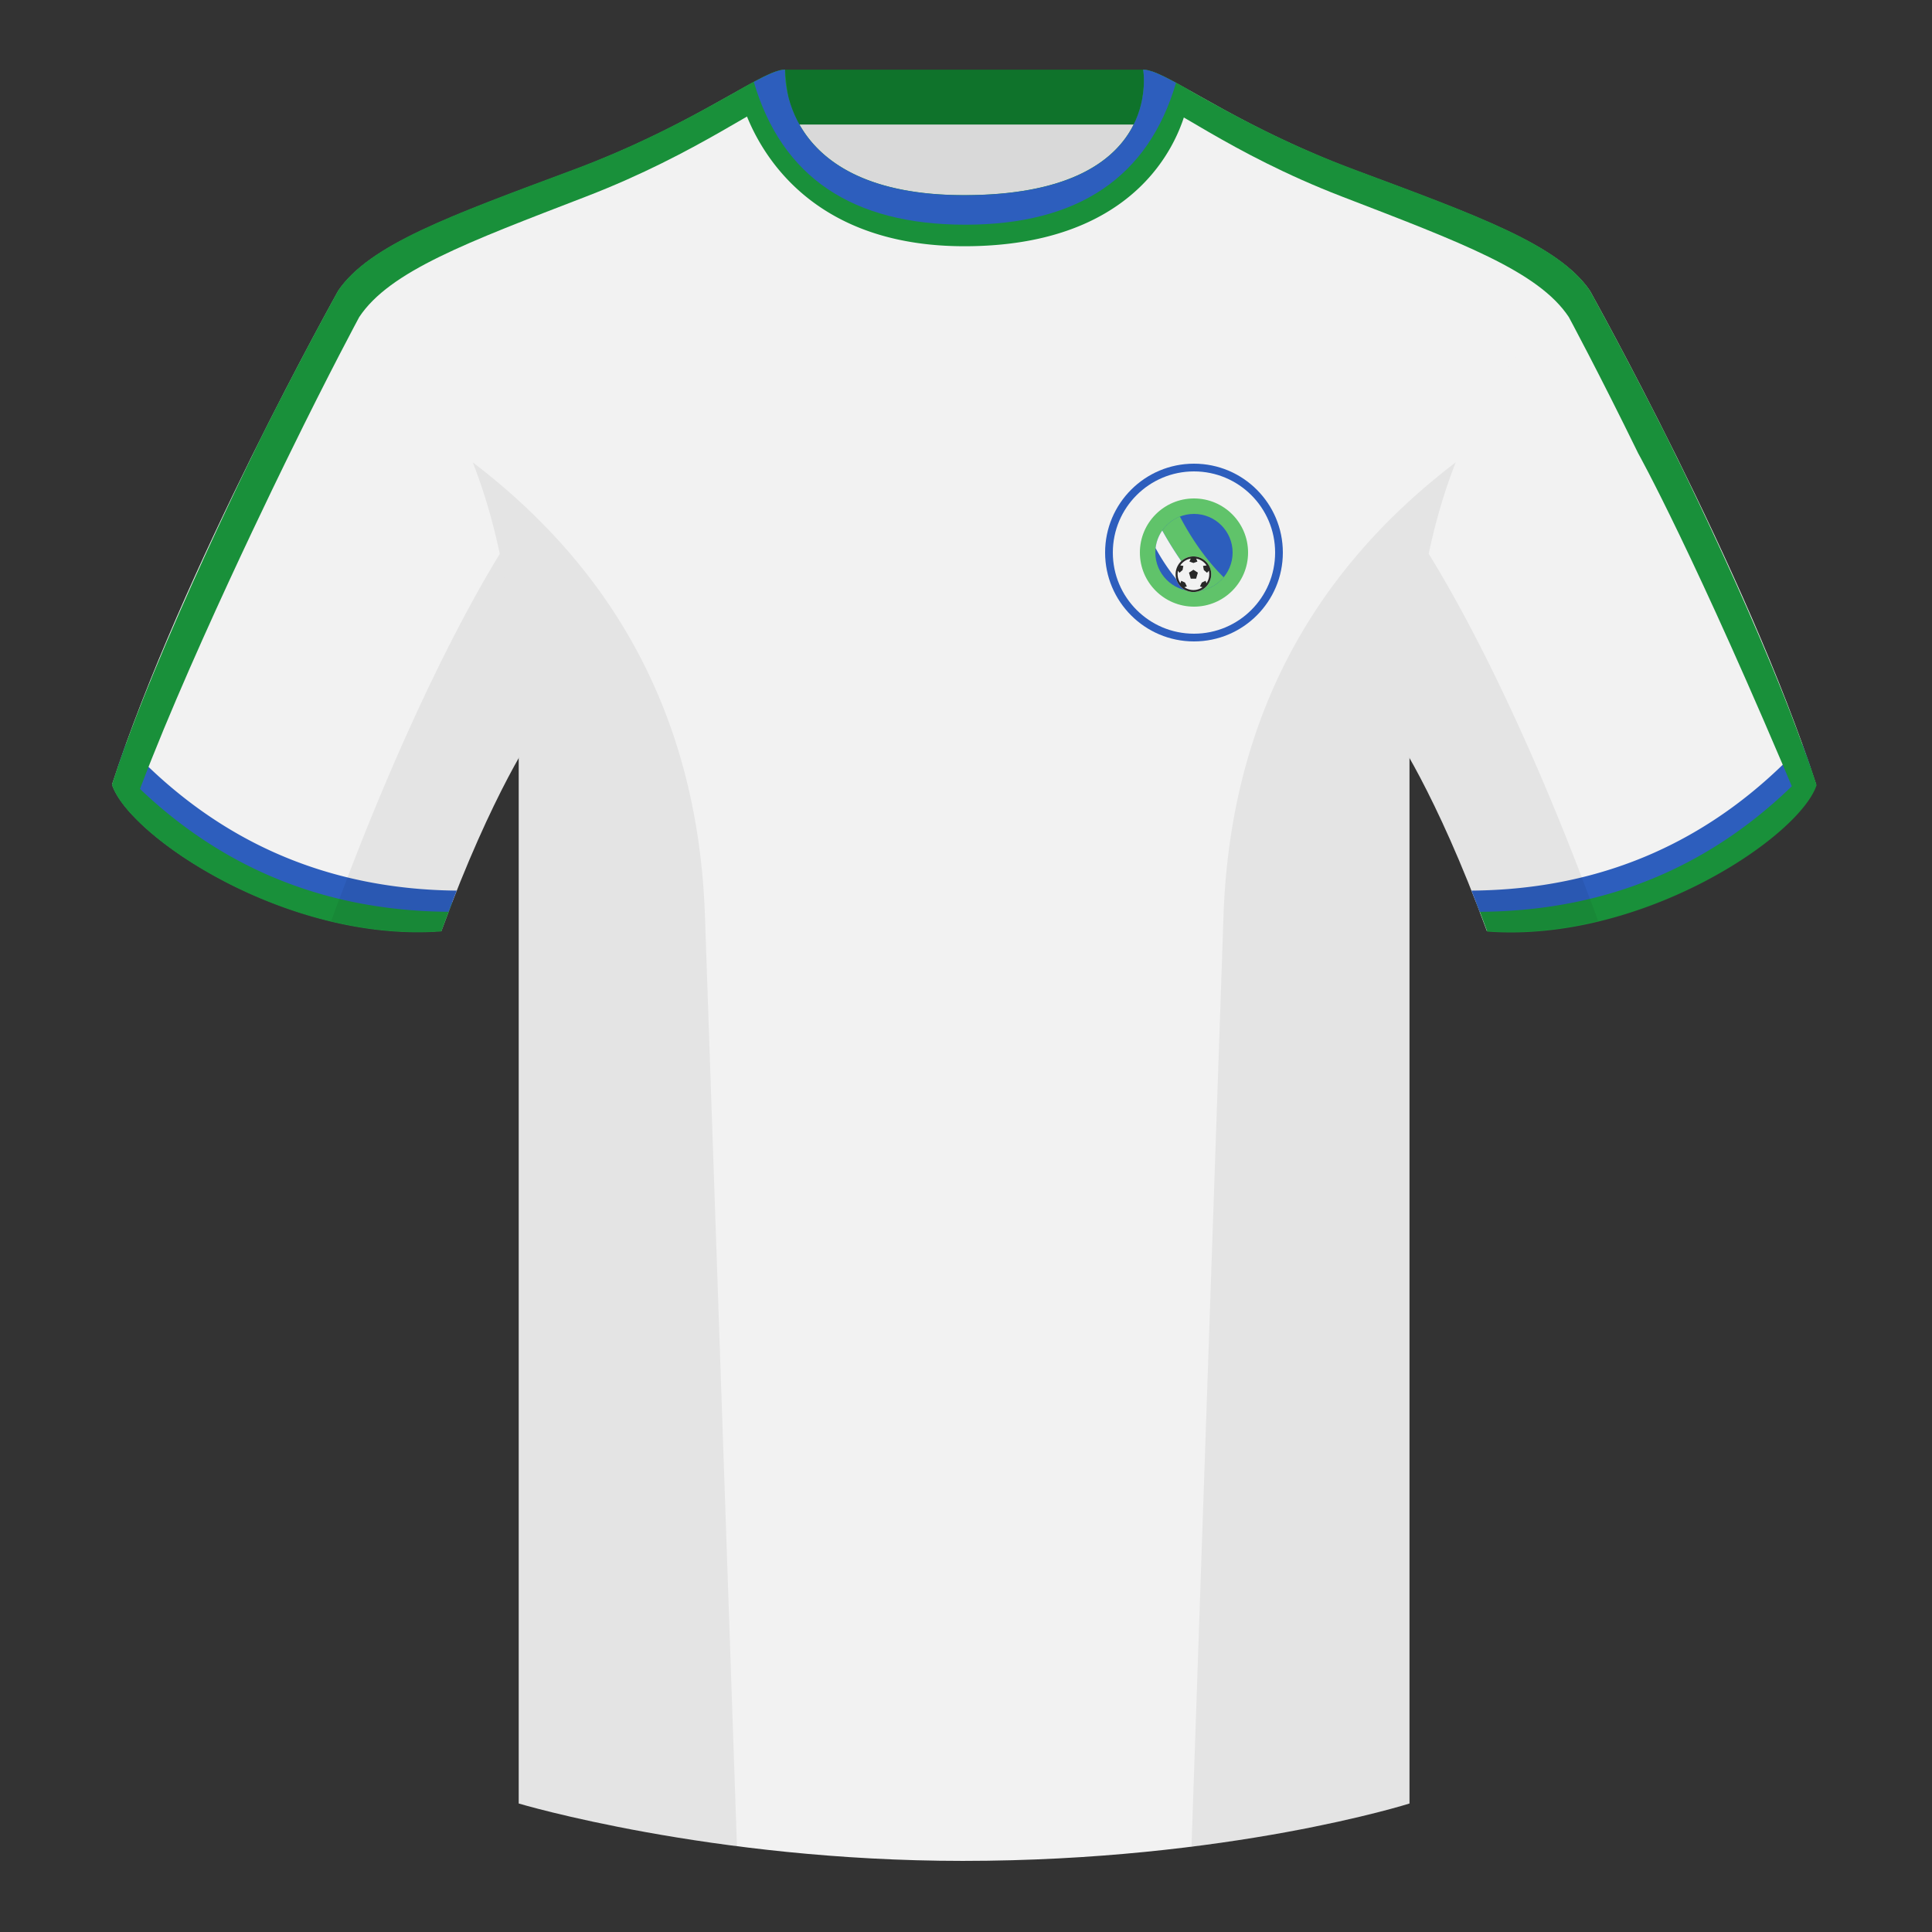 <?xml version="1.0" encoding="UTF-8"?><svg width="500" height="500" viewBox="0 0 500 500" fill="none" xmlns="http://www.w3.org/2000/svg"><rect x="0" y="0" width="500" height="500" fill="#333333" stroke="none"/><path fill-rule="evenodd" clip-rule="evenodd" d="M203.003 109.223h93.644V21.928h-93.644v87.295Z" fill="#D9D9D9"/><path fill-rule="evenodd" clip-rule="evenodd" d="M202.864 32.228h93.458v-14.2h-93.458v14.2Z" fill="#0F732B"/><path fill-rule="evenodd" clip-rule="evenodd" d="M87.547 75.258S46.785 148.058 29 203.029c4.445 13.375 45.208 40.861 85.232 37.885 13.34-36.399 24.46-52 24.46-52s2.963-95.085-51.145-113.655Zm323.925 0s40.763 72.8 58.548 127.77c-4.445 13.375-45.208 40.861-85.232 37.885-13.34-36.399-24.46-52-24.46-52s-2.963-95.085 51.144-113.655Z" fill="#F2F2F2"/><path fill-rule="evenodd" clip-rule="evenodd" d="M249.511 57.703c-50.082 0-47.798-39.47-48.743-39.14-7.516 2.618-24.132 14.936-52.438 25.494-31.873 11.886-52.626 19.316-60.783 31.2 11.115 8.915 46.695 28.971 46.695 120.346v271.14s49.657 14.855 114.885 14.855c68.929 0 115.648-14.855 115.648-14.855v-271.14c0-91.375 35.58-111.43 46.699-120.346-8.156-11.885-28.909-19.315-60.782-31.2-28.36-10.576-44.982-22.919-52.478-25.508-.927-.32 4.177 39.154-48.703 39.154Z" fill="#F2F2F2"/><path fill-rule="evenodd" clip-rule="evenodd" d="M467.461 195.302a338.05 338.05 0 0 1 2.668 7.9c-4.445 13.375-45.208 40.86-85.233 37.885a413.1 413.1 0 0 0-2.835-7.52c20.795-1.358 37.993-5.637 51.594-12.837 13.429-7.109 24.697-15.585 33.806-25.428Zm-435.806 0c9.103 9.828 20.36 18.291 33.772 25.392 13.611 7.205 30.824 11.485 51.639 12.84a423.042 423.042 0 0 0-2.834 7.516C74.208 244.025 33.445 216.54 29 203.165a339.518 339.518 0 0 1 2.655-7.863ZM307.851 23.345c-5.772-3.24-9.728-5.345-12.007-5.345 0 0 5.881 32.495-46.336 32.495-48.52 0-46.335-32.495-46.335-32.495-2.28 0-6.236 2.105-12.003 5.345 0 0 7.369 40.38 58.403 40.38 51.479 0 58.278-35.895 58.278-40.38Z" fill="#19903A"/><path fill-rule="evenodd" clip-rule="evenodd" d="m468.542 198.572-.129.135c-11.319 12.102-23.949 21.258-37.892 27.465-14.449 6.434-30.308 9.701-47.576 9.804a391.998 391.998 0 0 0-2.132-5.485c17.149-.138 32.905-3.405 47.267-9.8 14.153-6.301 26.954-15.64 38.403-28.015.71 1.982 1.398 3.948 2.059 5.896ZM71.155 220.691c14.303 6.368 29.987 9.635 47.052 9.8l-.846 2.148c-.425 1.089-.853 2.2-1.284 3.333-17.186-.126-32.973-3.393-47.363-9.8-14.06-6.26-26.786-15.517-38.177-27.771.662-1.947 1.35-3.911 2.06-5.891 11.489 12.457 24.341 21.851 38.558 28.181Z" fill="#2D5EBD"/><path fill-rule="evenodd" clip-rule="evenodd" d="M75.025 117.298c10.132-20.75 17.944-35.245 17.944-35.245 7.882-11.885 27.937-19.315 58.747-31.2 29.359-11.33 45.835-24.635 52.265-25.865-.678-4.5-.798-6.882-.804-6.97-5.927 0-22.98 14.025-54.853 25.91-31.868 11.89-52.62 19.315-60.773 31.2 0 0-8.23 14.76-18.857 35.825 0 0-28.706 57.334-39.694 92.074 0 0 .45 1.588 2.123 4.056 1.673 2.468 2.807 3.396 2.807 3.396 12.579-35.527 41.095-93.181 41.095-93.181Zm348.939.024c-10.132-20.75-17.957-35.269-17.957-35.269-7.883-11.885-27.937-19.315-58.747-31.2-29.359-11.33-45.149-24.497-51.58-25.727.679-4.5.325-6.505.189-7.038 5.927 0 22.91 13.955 54.783 25.84 31.868 11.89 52.621 19.315 60.772 31.2 0 0 8.232 14.76 18.858 35.825 0 0 27.583 54.457 39.738 92.074 0 0-.737 1.976-1.458 3.088s-2.385 3.188-2.385 3.188c-27.641-65.988-42.213-91.981-42.213-91.981Z" fill="#19903A"/><path fill-rule="evenodd" clip-rule="evenodd" d="M295.846 18.026c1.785 0 4.597 1.29 8.503 3.405-7.173 24.482-25.348 36.721-54.522 36.721-29.263 0-47.508-12.314-54.737-36.944 3.69-1.982 6.365-3.182 8.086-3.182 0 0-2.185 32.495 46.335 32.495 52.217 0 46.335-32.495 46.335-32.495Z" fill="#2D5EBD"/><path fill-rule="evenodd" clip-rule="evenodd" d="M413.584 238.323c-9.287 2.238-19.064 3.316-28.797 2.592-8.198-22.369-15.558-36.883-20.013-44.748v270.577s-21.102 6.71-55.866 11.111l-.544-.06c1.88-54.795 5.722-166.47 8.276-240.705 2.055-59.755 31.085-95.29 60.099-117.44-2.675 6.781-5.072 14.606-6.999 23.667 7.354 11.852 24.435 42.069 43.83 94.964l.014.042ZM190.717 477.795c-34.248-4.401-56.476-11.051-56.476-11.051V196.172c-4.456 7.867-11.814 22.379-20.01 44.743-9.633.716-19.309-.332-28.51-2.523a1.01 1.01 0 0 1 .02-.097c19.376-52.848 36.305-83.066 43.609-94.944-1.929-9.075-4.328-16.912-7.006-23.701 29.014 22.15 58.043 57.685 60.099 117.44 2.554 74.235 6.395 185.91 8.276 240.705h-.002Z" fill="#000" fill-opacity=".06"/><path fill-rule="evenodd" clip-rule="evenodd" d="M309 166c12.703 0 23-10.297 23-23 0-12.702-10.297-23-23-23s-23 10.298-23 23c0 12.703 10.297 23 23 23Z" fill="#2D5EBD"/><path fill-rule="evenodd" clip-rule="evenodd" d="M309 164c11.598 0 21-9.402 21-21s-9.402-21-21-21-21 9.402-21 21 9.402 21 21 21Z" fill="#F2F2F2"/><path fill-rule="evenodd" clip-rule="evenodd" d="M309 157c7.732 0 14-6.268 14-14s-6.268-14-14-14-14 6.268-14 14 6.268 14 14 14Z" fill="#60C36A"/><path fill-rule="evenodd" clip-rule="evenodd" d="M309 153c5.523 0 10-4.477 10-10s-4.477-10-10-10-10 4.477-10 10 4.477 10 10 10Z" fill="#2D5EBD"/><path d="M305.358 133.684c3.591 6.845 7.536 11.961 11.328 15.714a9.98 9.98 0 0 1-8.115 3.593c.346-.734.975-1.458 1.553-1.991-3.724-4.394-6.988-9.486-9.336-13.707a10.03 10.03 0 0 1 4.57-3.609Z" fill="#60C36A"/><path d="M300.788 137.293a9.943 9.943 0 0 0-1.723 4.557c1.849 3.416 4.639 7.635 8.044 10.972.477.091.965.148 1.462.169a5.37 5.37 0 0 1 .622-.985c.167-.384.474-.737.881-1.064-3.703-4.381-6.949-9.447-9.286-13.649Z" fill="#F2F2F2"/><path fill-rule="evenodd" clip-rule="evenodd" d="M308.857 153.214a4.607 4.607 0 1 0 0-9.214 4.607 4.607 0 0 0 0 9.214Z" fill="#F2F2F2"/><path d="m308.852 147.455-1.147.749.461 1.555h1.382l.461-1.555-1.157-.749Z" fill="#282828"/><path fill-rule="evenodd" clip-rule="evenodd" d="M308.857 153.214a4.607 4.607 0 1 0 0-9.214 4.607 4.607 0 0 0 0 9.214Zm4.095-4.607c0 .862-.266 1.662-.721 2.321l-.223-.622-.98.467-.474.986.635.215a4.075 4.075 0 0 1-2.332.728 4.072 4.072 0 0 1-2.33-.727l.633-.216-.474-.986-.98-.467-.218.63a4.076 4.076 0 0 1-.726-2.329c0-.313.035-.618.102-.911l.356.538.826-.705.202-1.075-.797-.121a4.095 4.095 0 0 1 2.699-1.76l-.317.762 1.032.362 1.024-.362-.309-.759a4.096 4.096 0 0 1 2.684 1.758l-.913.12.202 1.075.826.705.474-.528c.065.29.099.591.099.901Z" fill="#282828"/></svg>
